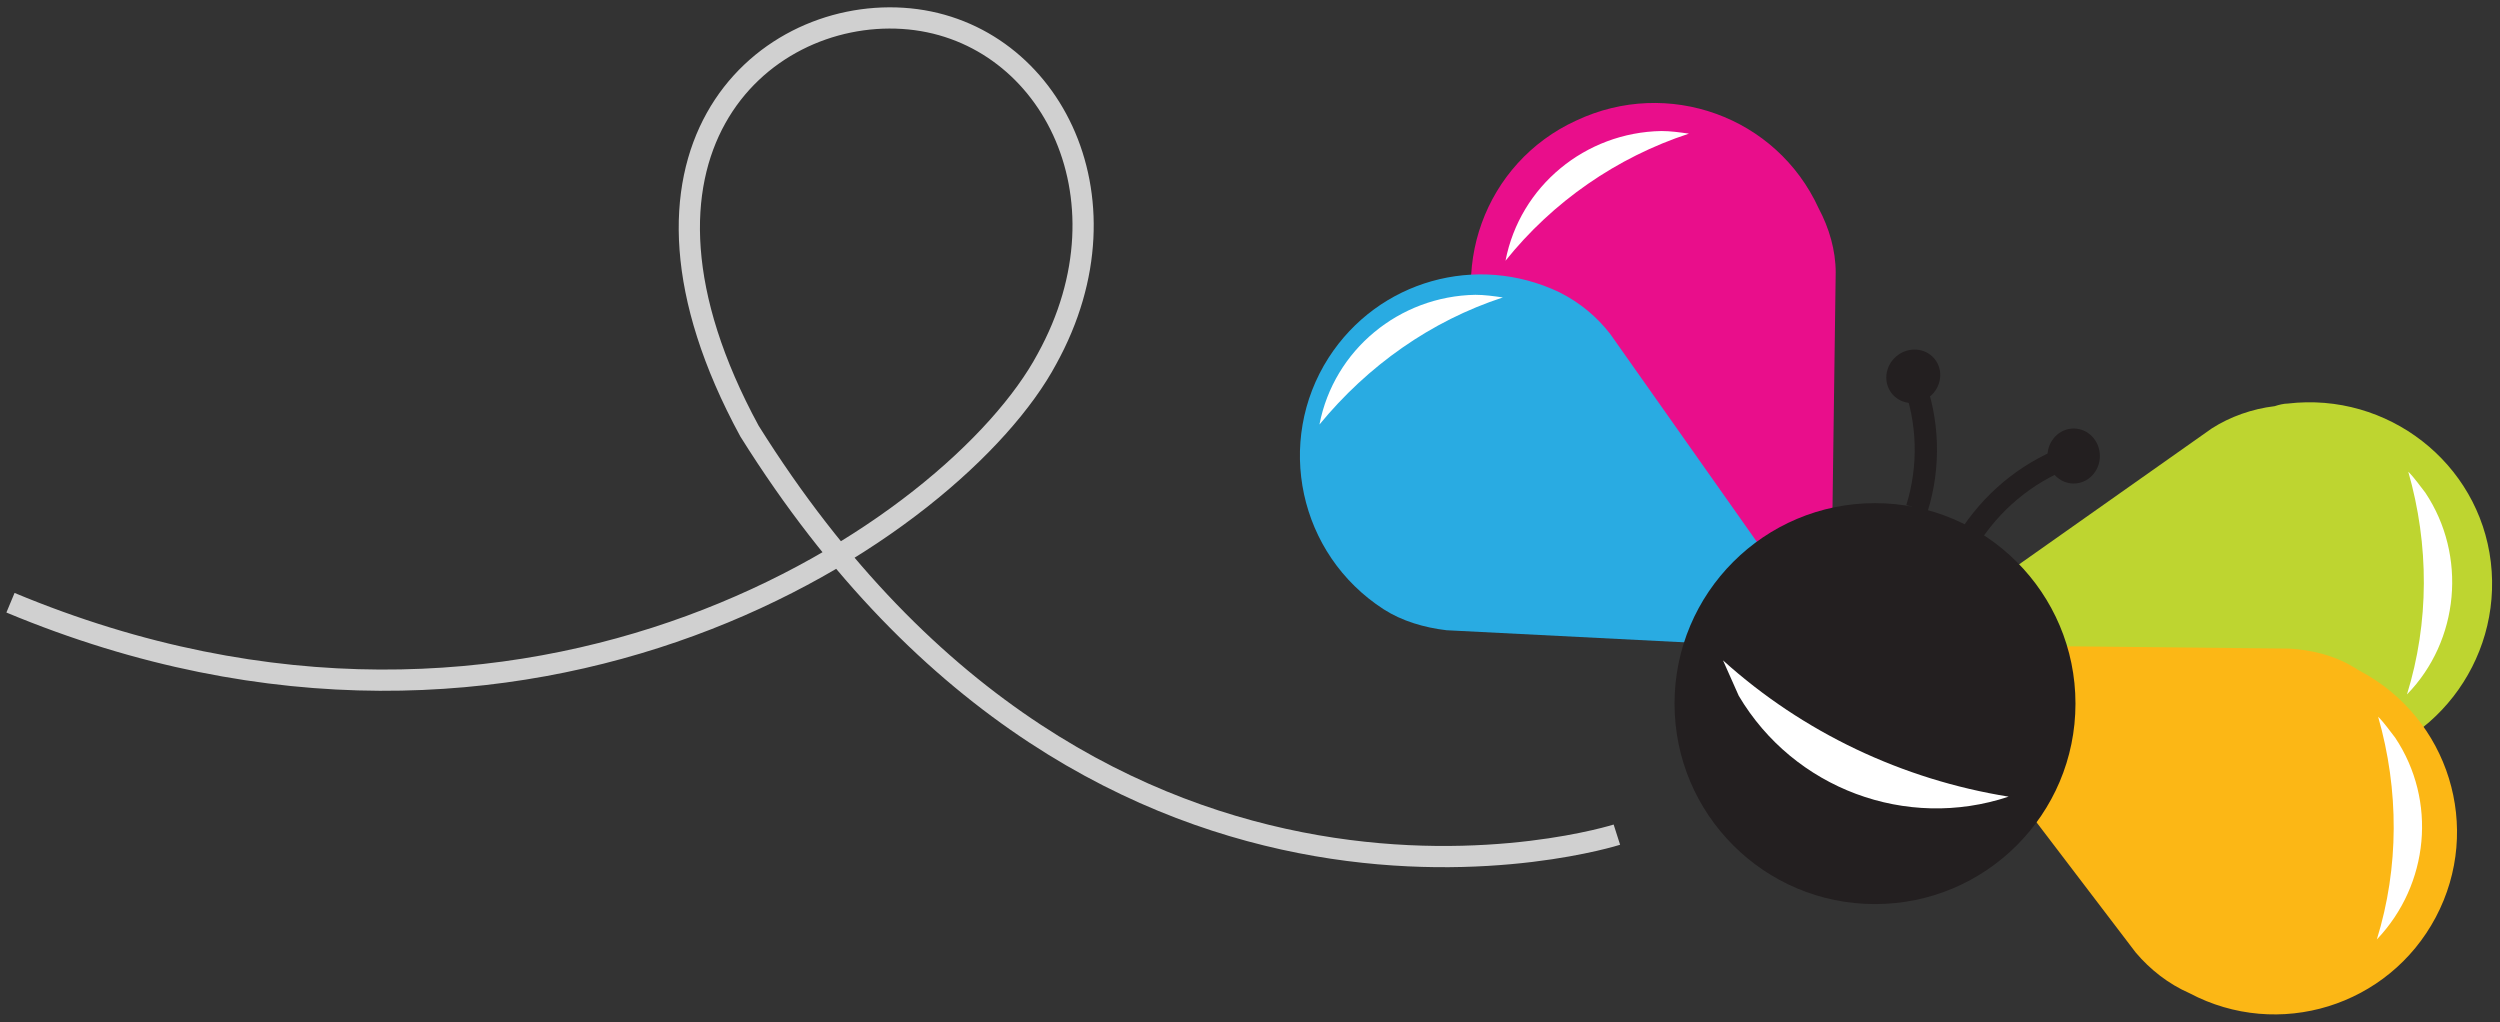 <?xml version="1.0" encoding="UTF-8"?> <!-- Generator: Adobe Illustrator 22.0.1, SVG Export Plug-In . SVG Version: 6.00 Build 0) --> <svg xmlns="http://www.w3.org/2000/svg" xmlns:xlink="http://www.w3.org/1999/xlink" version="1.1" id="Layer_1" x="0px" y="0px" viewBox="0 0 190.8 78" style="enable-background:new 0 0 190.8 78;" xml:space="preserve"><rect x="0" y="0" width="190.8" height="78" fill="#333333" stroke="none"/> <style type="text/css"> .st0{fill:none;stroke:#D0D0D0;stroke-width:1.62;stroke-miterlimit:10;} .st1{fill:#E90E8B;} .st2{fill:#29ABE2;} .st3{fill:#FFFFFF;} .st4{fill:#BED530;} .st5{fill:#FCB715;} .st6{fill:none;stroke:#231F20;stroke-width:1.7;stroke-miterlimit:10;} .st7{fill:#231F20;} </style> <title>Bibitte_Gauche</title> <g> <g id="Layer_1_1_"> <path class="st0" d="M123.4,63.7c0,0-39.1,12.5-66.2-30.8c-11.4-21,0.7-32.2,11.7-31.5s17.9,13.5,11,26C73,40.3,40.6,62.6,0.8,46"></path> <path class="st1" d="M139.7,50.3l-23.1-18.5l0,0c-1.3-1.1-2.3-2.5-3-4.1c-3.3-7-0.3-15.3,6.7-18.5c7-3.3,15.3-0.3,18.5,6.7 c0.8,1.5,1.3,3.2,1.3,4.9L139.7,50.3z"></path> <path class="st2" d="M139.9,49.6l-29.5-1.5l0,0c-1.7-0.2-3.4-0.7-4.8-1.6c-6.5-4.2-8.3-12.8-4.2-19.2c3.8-5.9,11.3-8,17.6-5 c1.6,0.8,2.9,1.9,3.9,3.2L139.9,49.6z"></path> <path class="st3" d="M114.7,22.7c-0.7-0.1-1.4-0.2-2.1-0.2c-5.8,0.1-10.8,4.2-11.9,9.9C104.4,27.9,109.2,24.5,114.7,22.7z"></path> <path class="st3" d="M128.9,10.2c-0.7-0.1-1.4-0.2-2.1-0.2c-5.8,0.1-10.8,4.2-11.9,9.9C118.5,15.4,123.4,12,128.9,10.2z"></path> <path class="st4" d="M144.7,49.7l28.2,8.6l0,0c1.7,0.4,3.4,0.5,5.1,0.1c7.6-0.9,13-7.9,12.1-15.5s-7.9-13-15.5-12.1 c-0.3,0-0.7,0.1-1,0.2c-1.7,0.2-3.4,0.8-4.8,1.7L144.7,49.7z"></path> <path class="st5" d="M145.1,49.2L163,72.7l0,0c1.1,1.3,2.5,2.4,4.1,3.1c6.8,3.6,15.2,1,18.8-5.8s1-15.2-5.8-18.8 c-0.2-0.1-0.3-0.2-0.5-0.3c-1.5-0.9-3.2-1.3-4.9-1.4L145.1,49.2z"></path> <path class="st3" d="M181.5,54.7c0.5,0.5,0.9,1.1,1.3,1.6c3.2,4.8,2.6,11.2-1.4,15.4C183.1,66.2,183.1,60.3,181.5,54.7z"></path> <path class="st3" d="M183.8,36c0.5,0.5,0.9,1.1,1.3,1.6c3.2,4.8,2.6,11.3-1.4,15.4C185.4,47.5,185.4,41.6,183.8,36z"></path> <path class="st6" d="M150.5,40.7c1.9-2.8,4.6-4.9,7.8-6"></path> <ellipse transform="matrix(2.792576e-03 -1 1 2.792576e-03 123.022 192.906)" class="st7" cx="158.2" cy="34.8" rx="2.1" ry="2"></ellipse> <path class="st6" d="M146.3,38.8c1-3.2,0.9-6.7-0.3-9.8"></path> <ellipse transform="matrix(0.769 -0.639 0.639 0.769 15.408 99.943)" class="st7" cx="146" cy="28.7" rx="2.1" ry="2"></ellipse> <circle class="st7" cx="143.1" cy="53.7" r="15.3"></circle> <path class="st3" d="M131.5,50.4c0.4,0.9,0.8,1.8,1.2,2.7c4.2,7.1,12.8,10.3,20.6,7.7C145.2,59.5,137.6,55.9,131.5,50.4z"></path> </g> </g> </svg> 